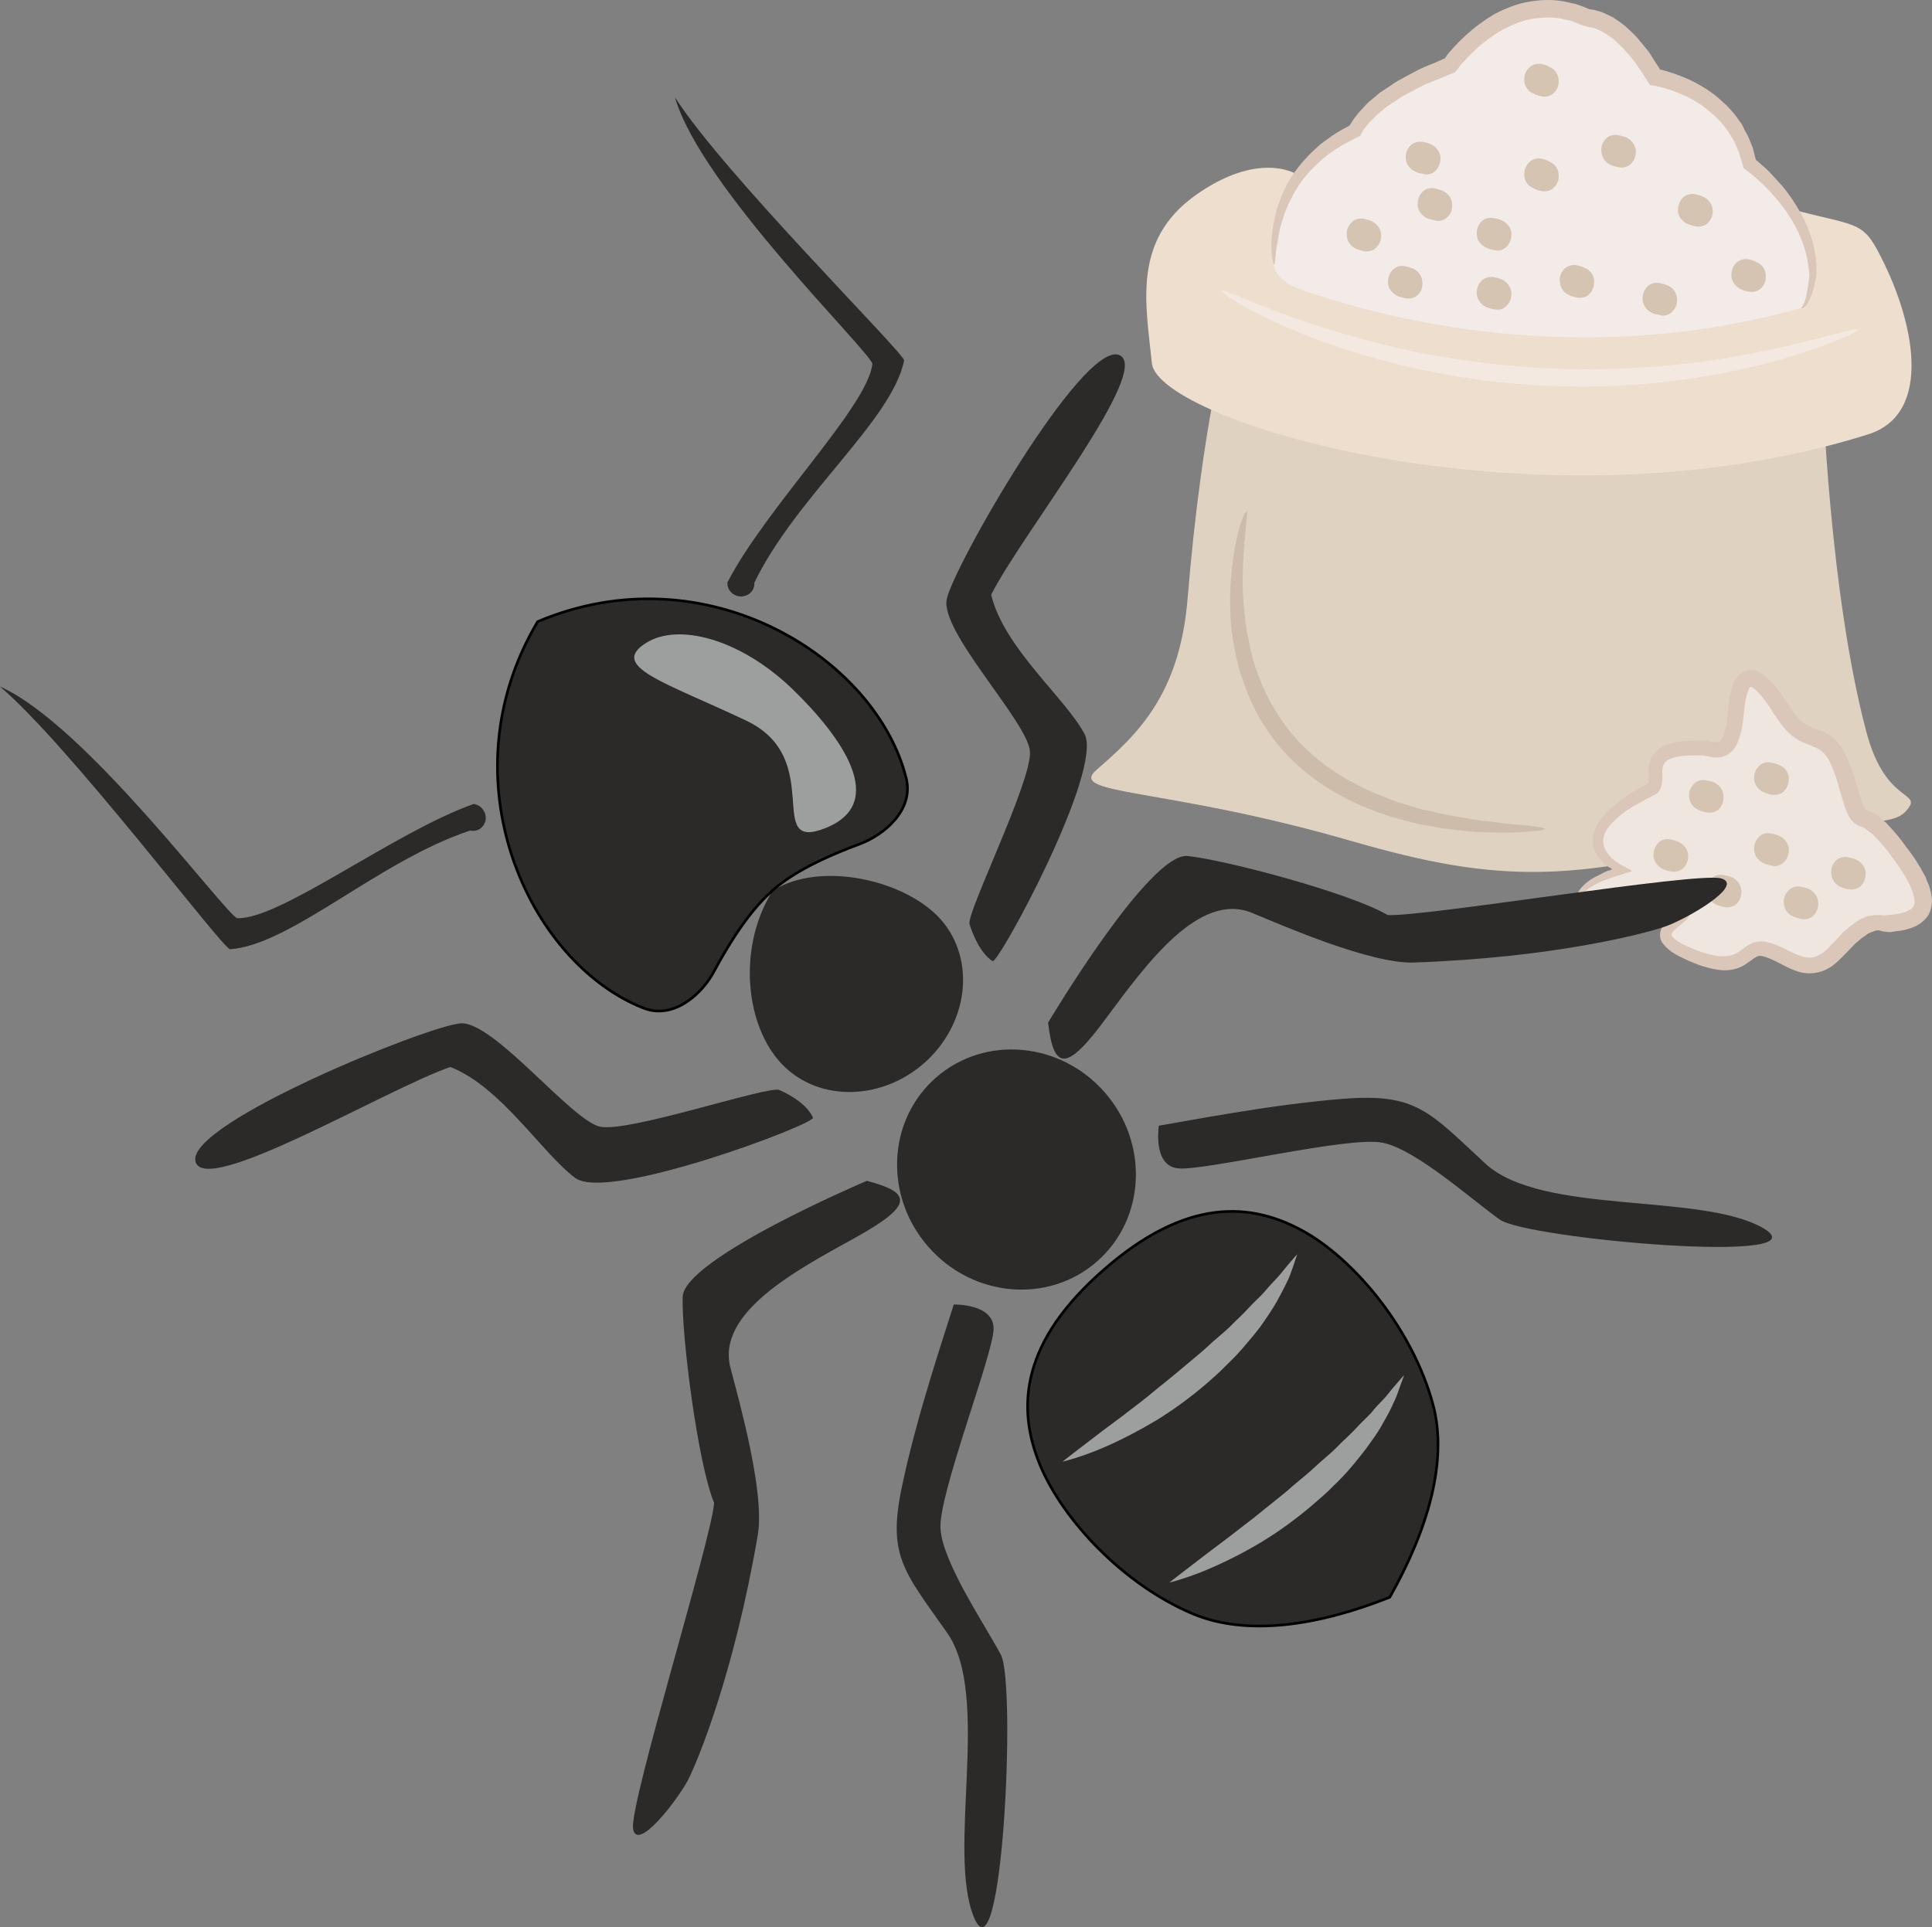 <?xml version="1.0" encoding="UTF-8" standalone="no"?>
<svg
   xmlns:dc="http://purl.org/dc/elements/1.1/"
   xmlns:cc="http://creativecommons.org/ns#"
   xmlns:rdf="http://www.w3.org/1999/02/22-rdf-syntax-ns#"
   xmlns:svg="http://www.w3.org/2000/svg"
   xmlns="http://www.w3.org/2000/svg"
   id="svg96"
   viewBox="0 0 5530 5517.31"
   style="clip-rule:evenodd;fill-rule:evenodd;image-rendering:optimizeQuality;shape-rendering:geometricPrecision;text-rendering:geometricPrecision"
   version="1.1"
   height="55.173mm"
   width="55.3mm"
   xml:space="preserve"><rect x="0" y="0" width="5530" height="5517.31" fill="#808080" stroke="none"/>
 <defs
   id="defs4">
  <style
   id="style2"
   type="text/css">
   <![CDATA[
    .str0 {stroke:black;stroke-width:7.62}
    .fil8 {fill:#2B2A29}
    .fil10 {fill:#9D9E9E;fill-rule:nonzero}
    .fil9 {fill:#2B2A29;fill-rule:nonzero}
    .fil5 {fill:#CEBCAA;fill-rule:nonzero}
    .fil7 {fill:#D6C4B2;fill-rule:nonzero}
    .fil3 {fill:#DBC7BA;fill-rule:nonzero}
    .fil0 {fill:#E0D2C1;fill-rule:nonzero}
    .fil1 {fill:#EDDECE;fill-rule:nonzero}
    .fil6 {fill:#EFE6DF;fill-rule:nonzero}
    .fil2 {fill:#F2EBE7;fill-rule:nonzero}
    .fil4 {fill:#F4E9E1;fill-rule:nonzero}
   ]]>
  </style>
 </defs>
 <g
   transform="translate(-7758,-11902.369)"
   id="Vrstva_x0020_1">
  <g
   id="_587665056">
   <path
   style="fill:#e0d2c1;fill-rule:nonzero"
   id="path7"
   d="m 12975,13016 c 0,0 19,582 125,981 56,215 169,167 112,229 -51,57 -258,10 -378,45 -559,163 -779,163 -1208,39 -536,-155 -815,-130 -729,-204 118,-102 237,-216 260,-487 42,-509 113,-753 113,-753 z"
   class="fil0" />
   <path
   style="fill:#eddece;fill-rule:nonzero"
   id="path9"
   d="m 11467,12400 c 0,0 -107,-67 -288,62 -181,130 -141,311 -124,480 17,170 1118,497 2050,204 188,-59 134,-327 28,-525 -50,-96 -79,-69 -305,-136 z"
   class="fil1" />
   <path
   style="fill:#f2ebe7;fill-rule:nonzero"
   id="path11"
   d="m 11417,12598 c 0,0 5,-215 220,-322 0,0 39,-102 271,-187 0,0 169,-242 395,-135 0,0 91,-5 192,170 0,0 226,34 271,248 0,0 181,130 181,316 0,0 -9,90 -34,96 -356,102 -853,136 -1395,-40 -58,-18 -152,-50 -101,-146 z"
   class="fil2" />
   <path
   style="fill:#dbc7ba;fill-rule:nonzero"
   id="path13"
   d="m 12913,12784 c 0,-1 3,-2 5,-6 3,-5 6,-12 9,-23 2,-10 5,-23 7,-39 1,-8 2,-16 3,-25 0,-3 -1,-8 -1,-13 -1,-5 -1,-9 -2,-15 -5,-39 -20,-87 -50,-135 -15,-24 -33,-48 -55,-72 -11,-12 -22,-24 -35,-35 -6,-6 -13,-12 -19,-17 -7,-6 -11,-9 -26,-20 -3,-9 -5,-18 -8,-27 -2,-7 -4,-14 -6,-20 -6,-12 -10,-26 -18,-38 -4,-6 -7,-12 -11,-18 -4,-6 -9,-12 -13,-18 -5,-6 -10,-11 -15,-17 -5,-5 -10,-10 -16,-15 -22,-21 -48,-38 -77,-53 -15,-6 -30,-13 -46,-18 -8,-2 -16,-6 -24,-7 -4,-2 -8,-2 -12,-3 l -3,-1 -6,-1 -13,-2 c -9,-14 -18,-28 -27,-42 -8,-10 -14,-22 -22,-31 -8,-10 -17,-20 -25,-29 -9,-10 -19,-18 -28,-27 -4,-4 -10,-8 -14,-11 l -16,-10 c -11,-6 -21,-12 -32,-14 -3,-1 -5,-2 -8,-2 h -4 c -3,-2 -5,-1 -9,-3 l -6,-1 c -3,-1 -2,-1 -3,-1 l -5,-2 -9,-4 -18,-7 -19,-4 c -31,-8 -62,-6 -91,-2 -30,5 -58,17 -85,31 -27,15 -51,33 -74,53 -10,10 -21,20 -31,31 -5,5 -10,11 -15,16 l -6,8 -11,14 c -29,12 -57,24 -86,35 -12,6 -24,13 -36,19 -12,6 -24,12 -35,19 -11,8 -22,15 -33,22 -10,7 -20,16 -29,23 -9,8 -17,17 -26,25 -7,9 -15,18 -20,26 0,1 0,1 -1,3 l -3,4 -1,4 -1,2 c -1,0 -2,0 -2,1 l -14,7 c -5,3 -10,5 -15,8 -10,5 -20,10 -29,16 -10,6 -19,12 -27,18 -9,6 -17,13 -25,20 -31,27 -56,56 -73,86 -5,7 -9,15 -12,22 -4,8 -8,14 -11,22 -6,14 -11,27 -15,41 -9,26 -13,49 -16,68 -5,39 -5,60 -8,60 -2,0 -8,-21 -8,-61 1,-20 3,-45 10,-73 2,-14 7,-29 13,-45 2,-8 6,-16 9,-24 4,-8 8,-17 12,-25 17,-33 43,-66 75,-97 9,-8 17,-16 26,-23 10,-7 19,-14 29,-21 10,-7 21,-13 31,-19 6,-3 11,-6 17,-9 l 2,-1 v -1 0 c 1,0 1,0 1,-1 0,0 0,0 0,1 -1,0 0,-2 1,-2 7,-13 15,-23 24,-34 9,-10 18,-20 28,-30 11,-9 21,-17 32,-27 11,-7 23,-15 35,-23 12,-9 24,-15 37,-22 13,-7 26,-14 39,-21 13,-6 26,-12 40,-17 12,-5 23,-10 34,-15 1,0 1,0 1,0 l 3,-4 7,-10 c 5,-6 11,-12 16,-18 11,-12 22,-23 35,-35 24,-22 51,-42 81,-60 31,-16 64,-30 101,-36 36,-6 74,-7 110,2 l 23,5 22,8 17,7 c -1,0 1,0 1,0 l 7,1 c 5,0 10,2 13,3 17,4 31,12 46,19 l 19,13 c 6,5 13,9 18,14 11,10 22,20 32,31 9,11 18,22 27,33 9,10 16,23 23,34 l 11,17 5,8 v 0 0 h 4 c 5,2 9,3 14,4 9,3 18,6 27,9 17,6 34,13 50,21 33,17 63,37 88,62 7,5 12,12 18,18 6,7 12,13 17,20 5,7 9,14 15,21 4,7 7,15 11,22 9,14 14,30 20,44 3,8 4,15 6,22 l 3,12 c 1,2 1,2 1,2 v 1 c 0,0 10,8 16,14 8,6 14,13 21,19 12,13 24,26 36,39 22,26 40,53 55,80 30,53 43,106 45,149 0,6 0,11 0,16 0,3 0,6 0,8 0,1 0,3 0,4 v 4 c -2,10 -4,18 -6,27 -3,16 -8,29 -13,39 -5,11 -10,19 -16,23 -2,2 -4,3 -6,3 -2,0 -3,0 -3,-1 z"
   class="fil3" />
   <path
   style="fill:#f4e9e1;fill-rule:nonzero"
   id="path15"
   d="m 13077,12846 c 2,6 -94,51 -260,96 -83,21 -183,42 -296,54 -113,13 -239,17 -370,9 -131,-7 -254,-28 -365,-53 -111,-26 -208,-58 -288,-89 -160,-63 -249,-124 -245,-129 3,-7 96,41 257,95 80,26 177,54 286,78 109,22 230,40 358,48 129,8 251,5 362,-5 111,-9 210,-26 293,-43 165,-35 265,-69 268,-61 z"
   class="fil4" />
   <path
   style="fill:#cebcaa;fill-rule:nonzero"
   id="path17"
   d="m 12179,14275 c 0,4 -21,7 -59,9 -19,1 -43,3 -70,2 -14,-1 -28,-1 -43,-1 -8,-1 -16,-1 -24,-1 -8,-1 -17,-2 -25,-2 -18,-2 -35,-4 -54,-6 -19,-2 -38,-6 -58,-10 -10,-1 -20,-3 -30,-5 -10,-3 -21,-6 -31,-8 -21,-6 -43,-11 -65,-19 -87,-29 -180,-76 -259,-151 -39,-37 -71,-80 -97,-123 -25,-45 -43,-91 -57,-135 -13,-45 -20,-88 -25,-129 -3,-40 -4,-79 -2,-113 7,-139 40,-219 46,-217 7,2 -12,84 -11,217 1,33 4,70 9,108 6,38 14,79 27,120 14,41 31,83 56,123 24,40 53,78 90,113 71,68 157,113 239,143 20,9 41,14 60,20 10,3 20,6 30,9 10,2 19,4 29,6 19,5 37,9 56,12 17,3 35,6 51,9 8,2 17,3 24,4 8,1 16,2 24,3 15,1 29,3 42,5 26,4 49,5 68,7 38,3 59,7 59,10 z"
   class="fil5" />
   <path
   style="fill:#efe6df;fill-rule:nonzero"
   id="path19"
   d="m 12292,14507 c -36,-16 -28,-74 107,-113 0,0 -197,-91 85,-232 42,-21 -54,-124 147,-118 35,1 85,39 96,-102 11,-141 62,-119 135,0 74,119 130,17 181,198 51,180 23,28 153,203 129,175 45,195 -29,203 -40,5 -62,-22 -147,74 -84,96 -141,17 -208,0 -68,-17 -51,90 -226,11 -175,-79 107,-113 -62,-136 -170,-22 -119,63 -232,12 z"
   class="fil6" />
   <path
   style="fill:#dbc7ba;fill-rule:nonzero"
   id="path21"
   d="m 12292,14507 c 0,-2 11,2 31,6 10,2 23,5 35,2 13,-2 26,-14 46,-22 20,-9 43,-13 69,-13 12,0 25,0 38,1 7,1 14,1 21,2 4,0 6,0 11,2 5,1 10,2 15,2 5,2 11,3 15,5 4,2 10,4 13,7 3,3 6,6 8,10 2,5 0,10 -1,14 -4,15 -36,34 -41,41 -5,5 -9,10 -9,12 0,4 -1,5 3,9 7,9 21,17 36,24 31,14 65,28 99,31 17,1 32,-1 46,-8 7,-4 14,-9 22,-15 9,-7 20,-15 36,-18 7,-1 15,-2 22,-1 3,0 7,1 10,2 l 9,2 c 12,4 22,8 33,13 20,10 38,20 56,25 18,6 34,5 49,-3 4,-2 8,-5 12,-7 4,-3 8,-6 11,-9 4,-3 7,-8 11,-12 l 12,-12 c 8,-9 16,-17 25,-27 11,-8 19,-17 31,-25 5,-4 11,-7 17,-11 7,-3 15,-6 22,-9 8,-1 16,-3 23,-3 h 11 l 9,1 c 7,0 11,-1 16,-1 5,0 11,-1 17,-2 11,-1 22,-4 31,-7 10,-4 17,-8 21,-13 4,-4 5,-11 5,-19 -1,-18 -10,-40 -22,-61 -5,-10 -13,-21 -19,-31 -7,-11 -15,-21 -22,-31 -15,-21 -31,-41 -49,-59 -4,-4 -8,-9 -13,-12 -4,-4 -9,-7 -13,-10 -4,-3 -8,-6 -14,-8 -3,-1 -5,-1 -10,-4 -5,-2 -12,-7 -15,-11 -4,-4 -8,-9 -10,-13 -2,-3 -4,-7 -5,-10 -3,-7 -6,-13 -8,-20 -4,-12 -7,-24 -11,-36 -7,-25 -13,-48 -22,-69 -7,-20 -18,-41 -31,-51 -6,-7 -14,-10 -23,-14 -10,-5 -22,-9 -34,-14 -26,-12 -47,-32 -62,-53 -8,-11 -15,-22 -21,-30 -6,-10 -12,-19 -18,-28 -12,-17 -27,-35 -40,-44 -3,-2 -6,-3 -7,-3 0,0 0,0 0,0 0,-2 -5,4 -8,13 -6,16 -9,37 -11,57 -2,22 -4,44 -11,67 -3,11 -7,23 -13,34 -8,12 -20,24 -37,29 -16,4 -30,2 -40,-1 l -13,-2 c -2,-1 -4,-1 -5,-1 h -8 c -18,0 -37,0 -54,2 -17,3 -33,7 -42,15 -8,7 -11,17 -11,33 0,9 1,17 -1,29 -1,6 -3,15 -6,20 -4,7 -11,12 -17,15 -30,15 -57,30 -81,46 -23,17 -44,36 -56,56 -11,20 -10,41 0,58 3,5 6,9 10,13 1,2 3,4 5,6 2,3 7,5 10,8 13,11 33,20 49,29 -1,1 -1,2 -3,3 l -9,2 c -5,2 -11,4 -17,6 -11,3 -21,6 -31,10 -11,3 -16,6 -22,8 -7,2 -12,5 -17,8 -22,10 -38,23 -46,35 -8,13 -5,24 0,30 4,7 8,9 8,10 0,0 -5,1 -13,-5 -4,-3 -8,-8 -9,-16 -2,-7 -1,-16 3,-25 8,-17 25,-33 47,-46 6,-3 12,-6 18,-9 6,-3 13,-7 16,-8 4,-2 7,-3 11,-4 l 5,-2 3,-1 c -1,-1 -2,-1 -3,-2 -5,-3 -10,-6 -15,-9 -1,-1 -2,-1 -3,-3 -3,-2 -5,-4 -7,-7 -5,-4 -9,-9 -13,-15 -8,-12 -14,-26 -15,-42 -1,-16 4,-32 11,-46 15,-29 38,-50 63,-69 25,-20 54,-37 83,-52 2,-1 3,-2 3,-6 1,-6 0,-15 0,-24 -1,-10 0,-21 3,-33 3,-11 11,-24 21,-32 19,-17 41,-21 61,-25 22,-3 42,-4 62,-4 h 8 c 3,1 7,1 10,1 l 15,3 c 10,1 16,2 20,0 4,-1 7,-3 10,-9 3,-6 7,-14 9,-23 5,-18 6,-38 8,-59 2,-22 5,-45 13,-70 2,-6 5,-12 10,-19 3,-7 11,-15 21,-20 9,-5 20,-6 31,-4 11,2 17,6 23,10 24,17 39,36 53,55 14,19 27,42 39,58 12,16 26,29 44,37 9,4 19,8 32,12 13,5 27,13 38,23 23,21 34,47 44,71 10,24 16,49 24,72 3,12 6,24 10,34 3,11 9,23 11,25 1,0 -1,0 1,1 1,0 5,1 7,3 8,3 16,7 23,11 6,5 13,9 18,15 6,5 12,9 16,15 20,20 37,42 53,64 8,10 16,22 24,33 7,12 15,23 21,35 l 10,18 c 2,7 5,14 8,20 5,14 9,29 10,45 0,17 -4,38 -17,52 -13,15 -28,23 -42,28 -15,5 -28,8 -41,9 -7,1 -13,2 -20,3 -7,0 -16,-2 -21,-2 l -10,-3 h -7 c -5,0 -9,4 -13,4 l -12,5 c -4,3 -8,7 -12,9 -9,5 -17,14 -25,20 -8,8 -16,17 -24,25 -16,16 -34,37 -59,49 -26,13 -58,14 -83,5 -24,-8 -44,-20 -62,-29 -18,-9 -38,-16 -47,-15 -10,1 -26,17 -47,29 -22,12 -48,14 -69,11 -43,-6 -78,-22 -111,-38 -17,-9 -33,-18 -47,-36 -8,-8 -12,-24 -8,-37 4,-14 12,-21 18,-27 8,-7 15,-12 16,-13 2,-1 5,-3 7,-5 1,-1 2,-3 2,-4 -1,-1 -2,-2 -3,-3 -3,-2 -6,-2 -9,-3 l -5,-2 -9,-1 c -6,-1 -13,-2 -19,-3 -13,-2 -25,-2 -36,-3 -24,-1 -44,1 -62,7 -17,6 -32,17 -50,19 -17,1 -31,-3 -41,-7 -20,-8 -29,-15 -28,-16 z"
   class="fil3" />
   <path
   style="fill:#d6c4b2;fill-rule:nonzero"
   id="path23"
   d="m 11685,12536 c -8,-4 -17,-6 -22,-7 -14,-3 -29,1 -37,11 -10,10 -15,23 -13,39 2,15 11,28 25,35 9,4 17,6 23,7 3,1 6,1 10,1 10,0 21,-4 27,-12 10,-10 15,-23 13,-39 -2,-15 -12,-28 -26,-35 z"
   class="fil7" />
   <path
   style="fill:#d6c4b2;fill-rule:nonzero"
   id="path25"
   d="m 11804,12672 c -9,-4 -17,-6 -23,-7 -13,-4 -28,1 -37,10 -10,11 -14,24 -13,40 2,15 12,27 26,34 8,4 17,6 22,7 4,1 7,1 11,1 10,0 20,-4 27,-11 10,-10 14,-24 12,-39 -2,-16 -11,-28 -25,-35 z"
   class="fil7" />
   <path
   style="fill:#d6c4b2;fill-rule:nonzero"
   id="path27"
   d="m 11888,12449 c -8,-4 -16,-5 -22,-7 -13,-4 -28,1 -37,10 -10,11 -14,24 -13,40 2,15 11,27 26,35 8,3 16,5 22,6 4,1 7,2 10,2 11,0 21,-5 28,-12 10,-10 14,-23 12,-39 -1,-15 -11,-28 -26,-35 z"
   class="fil7" />
   <path
   style="fill:#d6c4b2;fill-rule:nonzero"
   id="path29"
   d="m 11808,12393 c 8,5 16,6 23,7 3,1 6,2 9,2 11,0 21,-4 28,-12 9,-10 14,-23 13,-39 -2,-15 -12,-28 -26,-35 -8,-4 -17,-6 -22,-7 -14,-3 -29,1 -38,10 -10,11 -15,24 -13,39 2,16 11,28 26,35 z"
   class="fil7" />
   <path
   style="fill:#d6c4b2;fill-rule:nonzero"
   id="path31"
   d="m 12011,12611 c 8,4 17,6 23,7 3,1 6,2 10,2 11,0 20,-5 27,-12 10,-11 14,-24 13,-40 -2,-14 -11,-27 -26,-34 -8,-4 -17,-6 -23,-7 -12,-3 -28,0 -37,10 -10,10 -14,24 -13,39 2,16 12,28 26,35 z"
   class="fil7" />
   <path
   style="fill:#d6c4b2;fill-rule:nonzero"
   id="path33"
   d="m 12058,12703 c -8,-4 -17,-5 -23,-7 -12,-3 -28,1 -37,11 -10,10 -14,23 -13,39 2,15 12,27 26,35 8,4 17,5 23,7 3,0 6,1 10,1 11,0 20,-4 27,-12 10,-10 14,-23 13,-39 -2,-15 -12,-28 -26,-35 z"
   class="fil7" />
   <path
   style="fill:#d6c4b2;fill-rule:nonzero"
   id="path35"
   d="m 12295,12670 c -8,-4 -16,-7 -22,-8 -14,-3 -29,1 -38,11 -10,10 -14,23 -12,39 2,15 11,28 26,35 8,4 16,6 22,7 3,1 7,1 10,1 10,0 21,-4 27,-12 10,-10 14,-23 13,-39 -2,-15 -11,-28 -26,-34 z"
   class="fil7" />
   <path
   style="fill:#d6c4b2;fill-rule:nonzero"
   id="path37"
   d="m 12193,12365 c -8,-5 -16,-7 -22,-8 -13,-3 -28,1 -37,11 -10,10 -14,23 -13,39 2,15 11,28 26,34 8,5 16,7 22,8 3,1 7,1 10,1 11,0 21,-4 28,-12 10,-10 14,-23 12,-39 -2,-15 -11,-28 -26,-34 z"
   class="fil7" />
   <path
   style="fill:#d6c4b2;fill-rule:nonzero"
   id="path39"
   d="m 12147,12170 c 8,5 16,6 22,8 3,1 7,1 10,1 11,0 21,-4 28,-12 10,-10 14,-23 12,-39 -2,-15 -11,-28 -26,-34 -8,-5 -16,-7 -22,-8 -13,-3 -28,1 -37,11 -10,10 -14,23 -13,39 2,15 11,28 26,34 z"
   class="fil7" />
   <path
   style="fill:#d6c4b2;fill-rule:nonzero"
   id="path41"
   d="m 12414,12296 c -8,-3 -17,-5 -22,-6 -14,-4 -29,0 -38,10 -10,10 -14,24 -12,39 2,15 11,28 25,35 9,4 17,6 23,7 3,1 6,1 9,1 11,0 21,-4 28,-11 10,-11 14,-24 13,-39 -2,-16 -12,-28 -26,-36 z"
   class="fil7" />
   <path
   style="fill:#d6c4b2;fill-rule:nonzero"
   id="path43"
   d="m 12634,12466 c -8,-4 -17,-6 -22,-7 -14,-4 -29,1 -38,10 -9,11 -14,24 -13,40 2,15 12,27 26,34 9,4 17,6 23,7 3,1 6,1 10,1 11,0 20,-4 27,-11 10,-10 15,-24 13,-39 -2,-15 -11,-28 -26,-35 z"
   class="fil7" />
   <path
   style="fill:#d6c4b2;fill-rule:nonzero"
   id="path45"
   d="m 12533,12720 c -9,-4 -18,-5 -23,-7 -14,-3 -29,1 -37,10 -10,11 -15,24 -13,40 2,15 11,27 26,35 8,4 16,5 22,6 3,1 6,2 10,2 11,0 21,-5 27,-12 10,-10 15,-23 13,-39 -2,-15 -11,-28 -25,-35 z"
   class="fil7" />
   <path
   style="fill:#d6c4b2;fill-rule:nonzero"
   id="path47"
   d="m 12786,12653 c -8,-5 -16,-7 -22,-8 -13,-3 -28,1 -37,11 -10,10 -14,23 -13,39 2,15 12,28 26,35 8,4 16,6 22,7 3,1 7,1 10,1 11,0 21,-4 28,-12 10,-10 14,-23 12,-39 -2,-15 -11,-28 -26,-34 z"
   class="fil7" />
   <path
   style="fill:#d6c4b2;fill-rule:nonzero"
   id="path49"
   d="m 12679,14218 c 9,-11 14,-24 12,-40 -2,-15 -11,-27 -25,-35 -9,-4 -17,-5 -23,-6 -13,-4 -28,0 -37,10 -10,10 -15,23 -13,39 2,15 11,28 26,35 8,4 16,5 22,7 4,1 7,1 10,1 11,0 21,-4 28,-11 z"
   class="fil7" />
   <path
   style="fill:#d6c4b2;fill-rule:nonzero"
   id="path51"
   d="m 12937,14448 c -9,-4 -17,-5 -23,-7 -13,-3 -28,1 -37,11 -10,10 -15,23 -13,39 2,15 11,28 26,35 8,4 16,5 22,7 4,1 7,1 10,1 11,0 21,-4 28,-12 9,-10 14,-23 12,-39 -2,-15 -11,-27 -25,-35 z"
   class="fil7" />
   <path
   style="fill:#d6c4b2;fill-rule:nonzero"
   id="path53"
   d="m 12805,14170 c 8,4 17,6 22,7 4,1 7,1 11,1 10,0 20,-4 27,-11 10,-11 14,-24 13,-40 -2,-15 -12,-28 -26,-34 -9,-4 -17,-6 -23,-7 -13,-4 -28,1 -37,10 -10,10 -14,24 -13,39 2,15 12,28 26,35 z"
   class="fil7" />
   <path
   style="fill:#d6c4b2;fill-rule:nonzero"
   id="path55"
   d="m 12563,14313 c -8,-4 -16,-6 -22,-7 -13,-4 -28,0 -37,10 -10,11 -14,24 -13,39 2,15 12,28 26,35 8,4 17,6 22,7 4,1 7,1 11,1 10,0 20,-4 27,-11 10,-10 14,-24 13,-39 -2,-15 -12,-28 -27,-35 z"
   class="fil7" />
   <path
   style="fill:#d6c4b2;fill-rule:nonzero"
   id="path57"
   d="m 12716,14414 c -8,-3 -16,-5 -22,-6 -13,-4 -29,0 -38,10 -9,10 -14,24 -12,39 2,15 11,28 26,35 8,4 16,5 22,7 3,1 7,1 10,1 11,0 20,-4 28,-11 9,-11 14,-24 12,-40 -2,-15 -11,-27 -26,-35 z"
   class="fil7" />
   <path
   style="fill:#d6c4b2;fill-rule:nonzero"
   id="path59"
   d="m 12878,14331 c -2,-15 -12,-28 -26,-35 -8,-4 -16,-6 -23,-7 -13,-4 -28,0 -37,10 -10,11 -14,24 -13,39 2,15 12,28 26,35 8,4 17,6 22,7 4,1 7,2 11,2 10,0 20,-5 27,-12 10,-10 14,-24 13,-39 z"
   class="fil7" />
   <path
   style="fill:#d6c4b2;fill-rule:nonzero"
   id="path61"
   d="m 13098,14398 c -2,-15 -12,-27 -26,-34 -8,-4 -17,-6 -22,-7 -14,-4 -29,1 -38,10 -10,11 -14,24 -12,39 2,16 11,28 25,35 9,4 16,6 23,7 3,1 6,1 9,1 11,0 22,-4 28,-11 10,-11 14,-24 13,-40 z"
   class="fil7" />
  </g>
  <g
   id="_587663064">
   <circle
   style="fill:#2b2a29"
   cy="0"
   cx="0"
   id="circle64"
   r="359"
   transform="matrix(0.641,0.734,-0.704,0.615,10667.5,15250.6)"
   class="fil8" />
   <path
   style="fill:#2b2a29"
   id="path66"
   d="m 10452,14536 c 100,115 78,299 -50,411 -128,111 -313,109 -414,-7 -100,-115 -116,-334 -18,-488 136,-86 381,-31 482,84 z"
   class="fil8" />
   <path
   style="fill:#2b2a29;fill-rule:nonzero;stroke:#000000;stroke-width:7.62"
   id="path68"
   d="m 9969,14452 c 45,-40 117,-84 249,-133 70,-26 156,-97 134,-188 -85,-344 -573,-653 -1055,-449 -268,450 -27,976 302,1106 87,35 170,-41 204,-107 67,-124 121,-189 166,-229 z"
   class="fil9 str0" />
   <path
   style="fill:#2b2a29;fill-rule:nonzero"
   id="path70"
   d="m 9840,13570 c 110,-214 403,-505 415,-626 -7,-36 -492,-507 -565,-763 139,218 649,725 656,753 -35,173 -310,390 -429,637 2,21 -15,38 -37,39 -22,0 -41,-17 -40,-40 z"
   class="fil9" />
   <path
   style="fill:#2b2a29;fill-rule:nonzero"
   id="path72"
   d="m 9114,14204 c -227,80 -555,332 -677,327 -35,-12 -435,-556 -679,-663 197,167 630,741 658,752 175,-12 427,-254 688,-340 21,5 40,-9 44,-30 3,-22 -12,-43 -34,-46 z"
   class="fil9" />
   <path
   style="fill:#2b2a29;fill-rule:nonzero;stroke:#000000;stroke-width:7.62"
   id="path74"
   d="m 11736,16475 c 108,-191 168,-391 123,-554 -57,-209 -216,-403 -360,-488 -161,-94 -349,-99 -581,104 -233,203 -254,390 -182,562 65,154 235,338 435,423 156,66 362,34 565,-47 z"
   class="fil9 str0" />
   <path
   style="fill:#9d9e9e;fill-rule:nonzero"
   id="path76"
   d="m 10799,16087 c 0,0 46,-36 113,-87 34,-25 74,-55 115,-87 21,-16 41,-34 63,-51 21,-17 43,-35 64,-53 21,-18 43,-35 63,-54 19,-18 41,-35 60,-53 18,-19 37,-35 53,-53 16,-18 34,-33 47,-48 14,-17 27,-30 39,-43 11,-13 21,-25 29,-35 16,-19 26,-30 26,-30 0,0 -5,15 -13,39 -4,11 -9,27 -17,42 -8,17 -18,35 -28,54 -11,19 -24,39 -38,59 -14,21 -31,41 -49,62 -18,22 -37,42 -58,62 -19,20 -41,39 -63,58 -45,38 -92,72 -138,100 -47,28 -91,51 -131,69 -79,36 -137,49 -137,49 z"
   class="fil10" />
   <path
   style="fill:#9d9e9e;fill-rule:nonzero"
   id="path78"
   d="m 11105,16433 c 0,0 46,-36 113,-87 34,-25 73,-55 114,-87 22,-16 42,-34 64,-51 21,-17 43,-34 64,-53 21,-18 43,-35 63,-54 19,-18 41,-35 59,-53 18,-19 37,-35 54,-53 16,-18 33,-33 47,-48 13,-17 27,-30 39,-43 11,-13 20,-25 29,-35 16,-19 26,-30 26,-30 0,0 -5,15 -14,39 -4,11 -9,27 -17,42 -7,17 -17,35 -28,54 -10,19 -23,39 -38,59 -14,21 -31,41 -48,62 -18,22 -37,42 -58,62 -19,20 -42,39 -64,58 -45,38 -92,72 -138,100 -46,28 -91,51 -131,69 -79,36 -136,49 -136,49 z"
   class="fil10" />
   <path
   style="fill:#2b2a29;fill-rule:nonzero"
   id="path80"
   d="m 10599,14654 c 16,10 319,-548 263,-651 -56,-104 -230,-245 -267,-398 88,-175 471,-654 364,-687 -107,-31 -471,605 -491,699 -21,93 233,353 238,437 6,84 -182,462 -173,494 10,31 31,83 66,106 z"
   class="fil9" />
   <path
   style="fill:#2b2a29;fill-rule:nonzero"
   id="path82"
   d="m 10085,15102 c 8,18 -585,242 -680,173 -95,-70 -212,-261 -358,-318 -185,64 -712,379 -730,268 -16,-110 663,-385 759,-393 95,-7 318,279 400,296 83,17 483,-119 513,-105 30,13 79,41 96,79 z"
   class="fil9" />
   <path
   style="fill:#2b2a29;fill-rule:nonzero"
   id="path84"
   d="m 11075,15125 c 0,0 -18,113 53,122 71,10 493,-94 588,-73 95,19 256,164 335,220 78,55 933,131 755,25 -178,-104 -636,-36 -797,-186 -161,-149 -197,-201 -405,-185 -207,16 -449,64 -529,77 z"
   class="fil9" />
   <path
   style="fill:#2b2a29;fill-rule:nonzero"
   id="path86"
   d="m 10488,15637 c 0,0 114,-3 114,69 0,72 -159,477 -152,573 6,97 128,276 173,361 44,86 4,943 -77,752 -79,-190 50,-635 -77,-815 -126,-179 -172,-222 -128,-425 43,-204 123,-437 147,-515 z"
   class="fil9" />
   <path
   style="fill:#2b2a29;fill-rule:nonzero"
   id="path88"
   d="m 10758,14830 c 0,0 291,-490 400,-477 111,12 465,106 572,169 103,6 884,-124 954,-105 70,19 -97,116 -160,138 -54,19 -316,89 -720,103 -123,4 -375,-106 -462,-142 -152,-63 -304,148 -417,300 -112,153 -151,154 -167,14 z"
   class="fil9" />
   <path
   style="fill:#2b2a29;fill-rule:nonzero"
   id="path90"
   d="m 10239,15283 c 0,0 -526,223 -527,333 -3,111 43,475 90,589 -7,103 -242,859 -232,932 10,71 128,-82 158,-140 26,-51 131,-302 199,-700 21,-121 -54,-386 -78,-478 -42,-158 188,-280 353,-371 166,-92 173,-130 37,-165 z"
   class="fil9" />
   <path
   style="fill:#9d9e9e;fill-rule:nonzero"
   id="path92"
   d="m 9609,13742 c 89,-55 261,-14 412,128 149,143 280,331 100,403 -179,71 4,-199 -228,-308 -232,-110 -395,-155 -284,-223 z"
   class="fil10" />
  </g>
 </g>
</svg>
